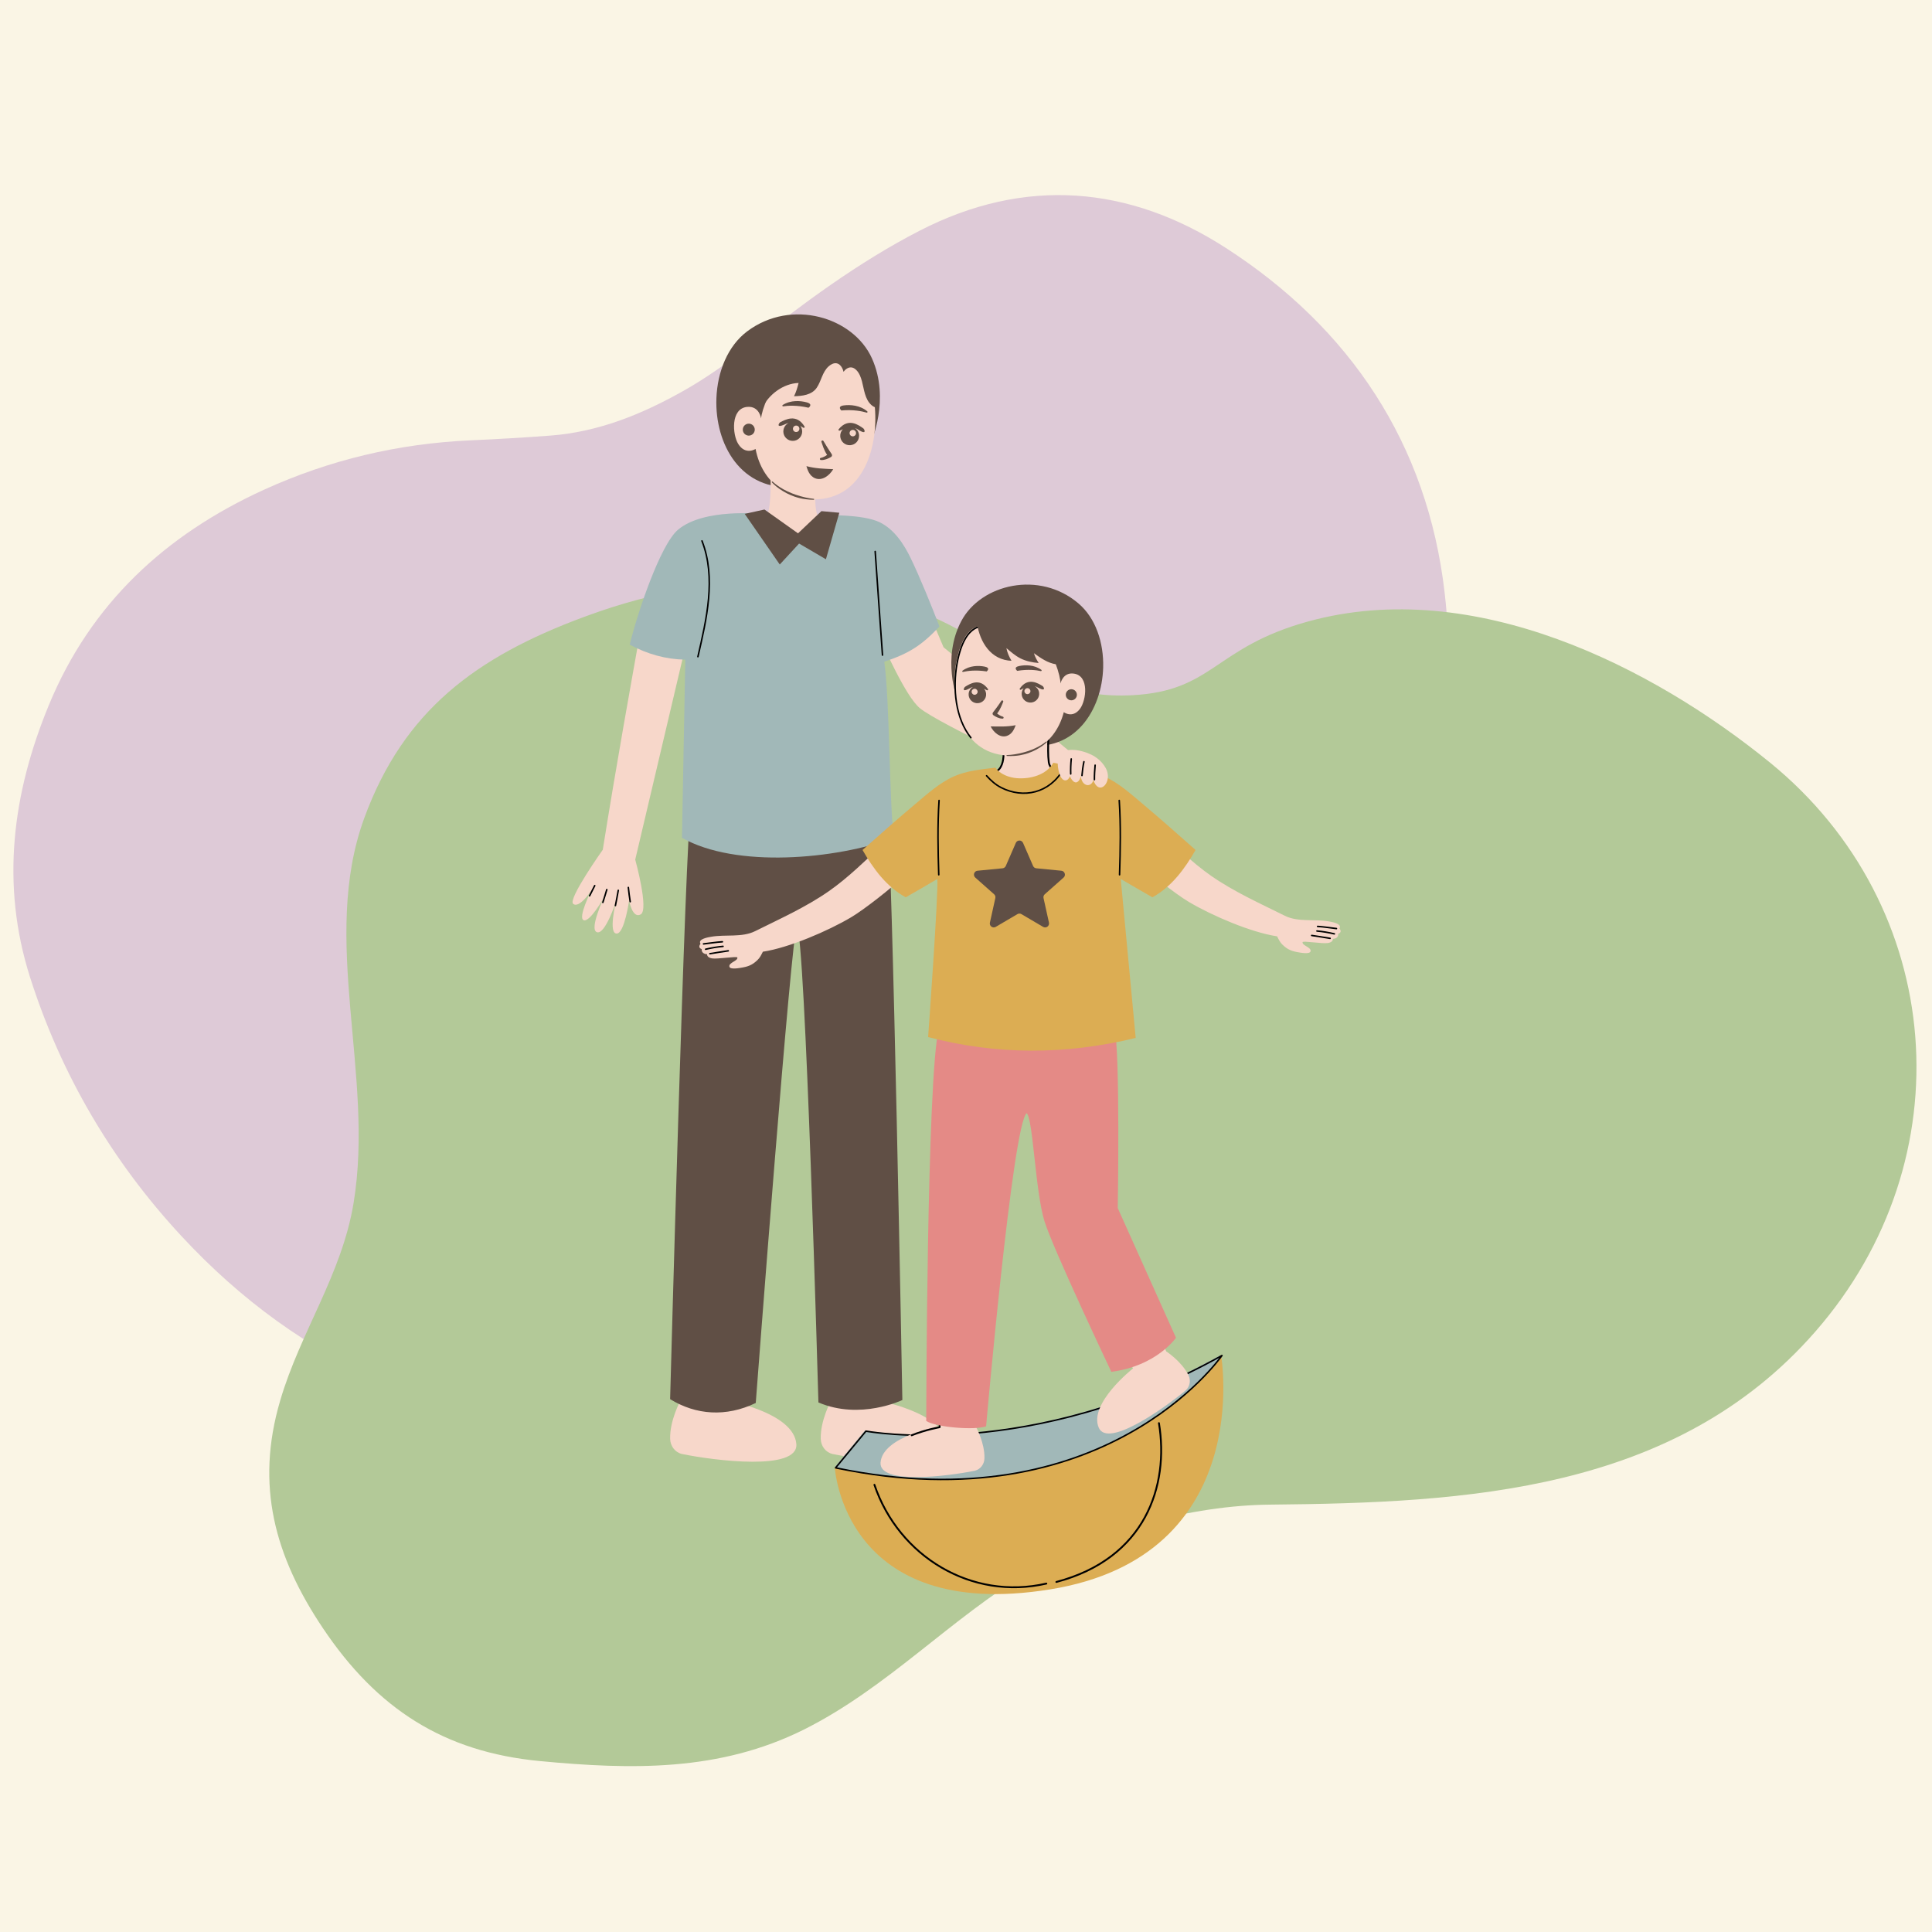 <svg xmlns="http://www.w3.org/2000/svg" xmlns:xlink="http://www.w3.org/1999/xlink" width="500" viewBox="0 0 375 375" height="500" preserveAspectRatio="xMidYMid meet"><defs><clipPath id="55db5c7b6f"><path d="M 2 37 L 282 37 L 282 277.91 L 2 277.91 Z M 2 37 " clip-rule="nonzero"></path></clipPath><clipPath id="3efe335d8b"><path d="M 135 140 L 260.375 140 L 260.375 188 L 135 188 Z M 135 140 " clip-rule="nonzero"></path></clipPath></defs><rect x="-37.5" width="450" fill="#ffffff" y="-37.5" height="450" fill-opacity="1"></rect><rect x="-37.5" width="450" fill="#faf5e5" y="-37.5" height="450" fill-opacity="1"></rect><g clip-path="url(#55db5c7b6f)"><path fill="#decad7" d="M 122.492 277.133 C 87.453 277.672 58.48 265.016 35.152 239.855 C 21.727 225.371 11.82 208.523 5.816 189.633 C 0.113 171.648 2.402 154.023 9.48 136.863 C 17.605 117.164 32.129 103.762 51.273 95.039 C 63.98 89.258 77.285 86.102 91.266 85.473 C 96.465 85.238 101.688 84.938 106.887 84.543 C 116.133 83.832 124.531 80.434 132.52 75.941 C 137.078 73.383 141.316 70.352 145.434 67.113 C 155.898 58.895 166.543 50.941 178.441 44.809 C 198.973 34.219 219.258 36.07 237.969 48.145 C 262.062 63.699 277.059 86.164 280.395 114.973 C 283.031 137.723 279.395 159.977 270.789 181.301 C 260.941 205.723 244.762 225.195 223.855 240.871 C 200.309 258.531 174.109 270.281 145.09 275.516 C 137.457 276.891 129.711 277.25 122.492 277.133 Z M 122.492 277.133 " fill-opacity="1" fill-rule="nonzero"></path></g><path fill="#b3c998" d="M 165.012 114.699 C 141.066 109.992 121.27 116.832 113.18 119.812 C 92.414 127.535 78.332 137.918 70.684 158.844 C 62.113 182.348 72.738 208.625 68.633 233.492 C 66.34 247.418 58.289 258.523 54.387 271.844 C 49.52 288.344 53.34 302.105 62.676 316.027 C 73.18 331.684 86.137 340.055 104.809 341.824 C 122.637 343.516 139.66 343.875 156.039 335.707 C 172.215 327.617 184.41 314.219 199.941 304.922 C 213.02 297.117 231.328 292.164 246.582 292.047 C 284.449 291.684 325.133 289.629 352.336 258.484 C 381.633 224.961 377.73 175.867 343.562 148.02 C 320.867 129.551 286.18 111.762 253.945 120.617 C 235.637 125.645 235.555 134.137 219.742 134.941 C 197.891 136.066 193.223 120.254 165.012 114.699 Z M 165.012 114.699 " fill-opacity="1" fill-rule="nonzero"></path><path fill="#604f45" d="M 169.039 85.887 C 169.039 85.887 172.84 77.551 169.242 69.555 C 165.641 61.555 153.629 57.887 145.051 64.297 C 141.246 67.141 139.246 72.16 139.055 77.301 C 138.723 86.199 143.816 95.473 154.387 94.484 Z M 169.039 85.887 " fill-opacity="1" fill-rule="evenodd"></path><path fill="#f7d7ca" d="M 158.48 93.906 C 158.48 93.906 157.164 101.809 160.805 102.145 L 155.742 107.762 L 147.328 106.027 L 145.27 101.324 C 145.27 101.324 148.777 101.199 149.215 99 C 149.746 96.34 149.551 91.781 149.551 91.781 Z M 158.48 93.906 " fill-opacity="1" fill-rule="evenodd"></path><path fill="#f7d7ca" d="M 124.625 120.672 L 133.188 124.891 L 123.297 166.852 C 123.297 166.852 125.984 176.547 124.371 177.48 C 122.758 178.41 122.105 174.805 122.105 174.805 C 122.105 174.805 121.23 181.012 119.777 181.195 C 117.965 181.426 119.566 174.984 119.566 174.984 C 119.566 174.984 117.469 181.465 115.871 180.941 C 114.277 180.422 117.223 174.223 117.223 174.223 C 117.223 174.223 114.488 179.062 113.293 178.613 C 112.098 178.16 114.746 172.898 114.746 172.898 C 114.746 172.898 112.426 176.445 111.242 175.422 C 110.199 174.512 117 164.938 117 164.938 C 119.723 147.895 122.387 133.211 124.625 120.672 Z M 124.625 120.672 " fill-opacity="1" fill-rule="evenodd"></path><path stroke-linecap="round" transform="matrix(0.355, 0, 0, 0.355, -419.601, -190.094)" fill="none" stroke-linejoin="round" d="M 1507.147 1019.697 C 1506.178 1021.535 1505.265 1023.395 1504.34 1025.255 M 1513.751 1021.865 C 1513.046 1024.21 1512.353 1026.554 1511.583 1028.866 M 1520.025 1022.284 C 1519.507 1025.057 1519.045 1027.842 1518.462 1030.605 M 1525.528 1020.71 C 1525.825 1023.296 1526.089 1025.905 1526.541 1028.48 " stroke="#000000" stroke-width="0.83" stroke-opacity="1" stroke-miterlimit="1.5"></path><path fill="#f7d7ca" d="M 211.262 148.859 L 205.949 151.473 C 205.949 151.473 182.391 140.594 178.562 137.469 C 175.773 135.195 171.52 125.414 170.051 122.34 C 172.789 120.809 176.844 119.027 179.613 117.555 C 180.871 120.211 183.145 125.633 183.145 125.633 Z M 211.262 148.859 " fill-opacity="1" fill-rule="evenodd"></path><path fill="#f7d7ca" d="M 170.074 271.625 C 167.137 271.531 164.184 271.539 161.266 271.883 L 161.27 271.949 C 161.27 271.949 159.227 275.656 159.305 279.262 C 159.336 280.656 160.227 281.883 161.582 282.215 C 167.969 283.52 184.242 285.574 183.801 280.273 C 183.293 274.098 170.074 271.773 170.074 271.773 Z M 170.074 271.625 " fill-opacity="1" fill-rule="evenodd"></path><path fill="#f7d7ca" d="M 140.84 271.629 C 137.902 271.531 134.949 271.539 132.031 271.883 L 132.039 271.949 C 132.039 271.949 129.996 275.656 130.074 279.262 C 130.102 280.656 130.996 281.883 132.352 282.215 C 138.738 283.52 155.008 285.574 154.57 280.273 C 154.059 274.098 140.84 271.777 140.84 271.777 Z M 140.84 271.629 " fill-opacity="1" fill-rule="evenodd"></path><path fill="#604f45" d="M 169.008 148.539 C 169.008 148.539 171.148 149.57 172.184 157.293 C 173.223 165.016 175.148 271.742 175.148 271.742 C 175.148 271.742 166.957 275.691 158.855 272.211 C 158.855 272.211 156.281 180.066 154.664 179.973 C 153.684 179.914 146.691 272.316 146.691 272.316 C 140.91 275.102 135.055 274.645 130.07 271.574 C 130.07 271.574 133.047 161.398 134.094 157.008 C 134.883 153.699 136.594 149.656 137.59 148.047 Z M 169.008 148.539 " fill-opacity="1" fill-rule="evenodd"></path><path fill="#a1b8b8" d="M 173.477 162.652 C 162.25 166.801 142.797 168.57 132.371 162.613 C 132.504 155.383 132.883 135.27 133.016 128.039 C 129.152 127.973 125.633 126.945 122.227 125.125 C 123.684 119.117 128.133 105.738 131.605 102.816 C 136.652 98.57 147.723 99.762 147.723 99.762 L 154.852 104.547 L 160.047 100.004 C 160.047 100.004 167.465 99.777 170.734 101.363 C 173.59 102.75 175.465 105.637 176.797 108.402 C 178.633 112.215 180.836 117.664 182.352 121.609 C 178.859 125.281 176.488 126.816 171.637 128.438 C 172.676 135.504 172.609 155.559 173.477 162.652 Z M 173.477 162.652 " fill-opacity="1" fill-rule="evenodd"></path><path fill="#604f45" d="M 185.789 135.727 C 185.789 135.727 182.762 127.766 186.582 120.559 C 190.398 113.355 201.762 110.672 209.336 117.133 C 212.699 120 214.25 124.773 214.125 129.555 C 213.898 137.832 208.617 146.129 198.867 144.578 Z M 154.895 103.52 L 159.438 99.211 L 162.91 99.523 L 160.309 108.551 L 155.102 105.504 L 151.352 109.57 L 144.547 99.742 L 148.383 98.895 Z M 154.895 103.52 " fill-opacity="1" fill-rule="evenodd"></path><path stroke-linecap="round" transform="matrix(0.355, 0, 0, 0.355, -167.171, -209.634)" fill="none" stroke-linejoin="round" d="M 949.418 892.046 C 950.783 910.934 952.016 929.821 953.414 948.708 " stroke="#000000" stroke-width="0.83" stroke-opacity="1" stroke-miterlimit="1.5"></path><path stroke-linecap="round" transform="matrix(0.355, 0, 0, 0.355, -167.171, -209.634)" fill="none" stroke-linejoin="round" d="M 854.706 886.257 C 862.609 906.399 857.161 929.282 852.494 949.567 " stroke="#000000" stroke-width="0.83" stroke-opacity="1" stroke-miterlimit="1.5"></path><path fill="#f7d7ca" d="M 164.355 70.254 C 164.355 70.254 168.684 69.312 169.738 78.34 C 170.676 86.387 167.742 96.965 157.922 96.938 C 153.379 96.926 147.984 94.043 146.656 87.141 C 146.656 87.141 144.699 88.422 143.289 86.168 C 142.152 84.355 141.789 79.293 145.012 78.98 C 147.391 78.746 147.727 81.219 147.727 81.219 C 147.969 77.902 154.465 63.059 164.355 70.254 Z M 164.355 70.254 " fill-opacity="1" fill-rule="evenodd"></path><path fill="#604f45" d="M 170.266 79.16 C 169.426 79.059 168.75 78.336 168.371 77.633 C 167.551 76.125 167.602 74.352 166.883 72.809 C 166.41 71.797 165.457 70.82 164.312 71.586 C 164.078 71.742 163.902 71.953 163.727 72.168 C 163.492 71.117 162.723 70.117 161.535 70.645 C 161.285 70.758 161.055 70.918 160.848 71.098 C 159.605 72.203 159.426 73.941 158.527 75.262 C 157.559 76.688 155.688 76.867 154.121 76.91 C 154.531 76.09 154.781 75.219 155.008 74.332 C 151.996 74.43 149.145 76.617 147.875 79.301 C 147.945 75.375 149.438 71.234 152.543 68.691 C 156.715 65.281 164.074 65.125 167.742 69.414 C 169.695 71.699 170.117 76.285 170.266 79.16 Z M 170.266 79.16 " fill-opacity="1" fill-rule="evenodd"></path><path fill="#604f45" d="M 157.938 97.008 C 157.379 97 156.84 96.965 156.328 96.891 C 155.961 96.844 155.605 96.777 155.262 96.695 C 154.902 96.609 154.555 96.508 154.223 96.395 C 153.988 96.316 153.762 96.23 153.547 96.137 C 152.953 95.887 152.418 95.605 151.941 95.312 C 150.984 94.73 150.273 94.113 149.828 93.637 C 149.785 93.594 149.785 93.527 149.828 93.484 C 149.871 93.441 149.938 93.445 149.98 93.484 C 150.438 93.926 151.168 94.48 152.121 95.008 C 152.594 95.266 153.125 95.52 153.703 95.75 C 153.918 95.832 154.137 95.914 154.359 95.996 C 154.684 96.109 155.016 96.215 155.363 96.312 C 155.691 96.41 156.031 96.496 156.383 96.57 C 156.883 96.68 157.402 96.77 157.949 96.824 C 158 96.828 158.039 96.871 158.035 96.922 C 158.035 96.973 157.988 97.012 157.938 97.008 Z M 161.727 91.07 C 159.715 90.961 158.414 90.965 156.523 90.48 C 156.738 91.133 157.047 92.344 158.199 92.824 C 159.551 93.395 161.004 92.316 161.727 91.07 Z M 159.848 85.625 C 160.094 86.059 160.355 86.484 160.625 86.906 C 160.754 87.113 160.887 87.316 161.02 87.52 C 161.152 87.723 161.277 87.93 161.418 88.121 C 161.48 88.207 161.508 88.312 161.492 88.422 C 161.477 88.527 161.418 88.621 161.328 88.684 C 161.047 88.852 160.738 89.02 160.402 89.129 C 160.062 89.242 159.715 89.309 159.367 89.293 C 159.25 89.305 159.148 89.215 159.141 89.098 C 159.133 88.98 159.223 88.879 159.34 88.871 C 159.566 88.828 159.777 88.738 159.992 88.633 C 160.188 88.535 160.375 88.418 160.547 88.293 C 160.523 88.262 160.5 88.227 160.477 88.195 C 160.34 87.984 160.219 87.762 160.105 87.535 C 159.996 87.312 159.898 87.082 159.809 86.848 C 159.676 86.5 159.562 86.152 159.449 85.805 C 159.398 85.691 159.449 85.562 159.559 85.516 C 159.668 85.465 159.801 85.516 159.848 85.625 Z M 163.598 83.32 C 163.262 83.672 163.066 84.152 163.09 84.676 C 163.141 85.684 164 86.461 165.008 86.414 C 166.016 86.363 166.793 85.508 166.746 84.496 C 166.715 83.902 166.406 83.387 165.945 83.074 C 166.367 83.207 166.73 83.551 167.277 83.789 C 168.129 84.16 167.781 83.301 167.562 83.145 C 166.715 82.551 164.695 80.984 162.785 83.32 C 162.734 83.379 162.73 83.465 162.781 83.527 C 162.824 83.594 162.91 83.617 162.984 83.586 C 163.203 83.484 163.402 83.395 163.598 83.32 Z M 155.359 82.676 C 155.641 83.07 155.77 83.574 155.672 84.09 C 155.484 85.078 154.523 85.734 153.531 85.543 C 152.539 85.355 151.887 84.395 152.078 83.406 C 152.191 82.82 152.566 82.352 153.066 82.105 C 152.629 82.18 152.223 82.469 151.648 82.629 C 150.758 82.875 151.215 82.07 151.453 81.953 C 152.379 81.48 154.598 80.211 156.16 82.789 C 156.203 82.852 156.195 82.941 156.137 82.996 C 156.082 83.055 155.996 83.062 155.93 83.023 C 155.73 82.895 155.535 82.777 155.359 82.676 Z M 145.41 82.234 C 144.77 82.195 144.219 82.68 144.18 83.32 C 144.141 83.957 144.625 84.508 145.266 84.551 C 145.902 84.59 146.457 84.105 146.496 83.465 C 146.535 82.824 146.051 82.273 145.41 82.234 Z M 165.5 83.441 C 165.844 83.426 166.141 83.691 166.156 84.035 C 166.172 84.383 165.906 84.676 165.559 84.695 C 165.215 84.711 164.918 84.441 164.902 84.098 C 164.887 83.754 165.152 83.457 165.5 83.441 Z M 154.578 82.605 C 154.234 82.582 153.934 82.844 153.91 83.184 C 153.887 83.531 154.148 83.832 154.492 83.855 C 154.836 83.879 155.137 83.617 155.16 83.273 C 155.188 82.926 154.926 82.629 154.578 82.605 Z M 168.344 79.848 C 168.395 79.895 168.406 79.969 168.371 80.027 C 168.332 80.086 168.262 80.113 168.195 80.086 C 167.344 79.832 165.633 79.461 163.301 79.672 C 163.301 79.672 162.406 78.867 163.789 78.688 C 165.031 78.527 166.934 78.645 168.344 79.848 Z M 151.914 78.613 C 151.859 78.648 151.836 78.727 151.863 78.789 C 151.891 78.852 151.961 78.887 152.027 78.871 C 152.906 78.734 154.652 78.605 156.934 79.141 C 156.934 79.141 157.926 78.469 156.582 78.098 C 155.379 77.766 153.477 77.617 151.914 78.613 Z M 151.914 78.613 " fill-opacity="1" fill-rule="evenodd"></path><g clip-path="url(#3efe335d8b)"><path fill="#f7d7ca" d="M 175.52 170.012 C 175.184 169.031 174.633 167.172 173.98 166.359 C 173.219 165.41 172.227 164.707 171.238 164.023 C 167.883 167.098 164.609 170.379 160.863 172.988 C 156.43 176.078 151.406 178.328 146.574 180.734 C 143.984 182.02 140.836 181.324 138 181.832 C 137.531 181.914 135.367 182.246 135.973 183.195 C 135.617 183.633 135.645 184.031 136.211 184.23 C 136.105 184.855 136.68 185.207 137.246 185.215 C 137.219 185.723 137.75 185.941 138.176 186.02 C 139.207 186.207 143.066 185.555 143.121 185.852 C 143.262 186.535 141.375 186.824 141.582 187.641 C 141.73 188.242 143.504 187.906 144.234 187.77 C 145.527 187.531 146.219 187.113 147.039 186.332 C 147.504 185.895 147.789 185.297 148.07 184.727 C 153.129 183.965 160.758 180.684 165.184 178.055 C 167.832 176.488 173.176 172.254 175.52 170.012 Z M 220.438 167.031 C 220.77 166.051 221.324 164.191 221.973 163.379 C 222.738 162.43 223.727 161.727 224.719 161.043 C 228.07 164.117 231.348 167.398 235.09 170.008 C 239.527 173.094 244.555 175.348 249.379 177.746 C 251.969 179.035 255.117 178.344 257.953 178.848 C 258.422 178.934 260.586 179.266 259.984 180.215 C 260.34 180.652 260.312 181.043 259.746 181.246 C 259.848 181.875 259.277 182.223 258.711 182.234 C 258.738 182.742 258.207 182.961 257.781 183.035 C 256.746 183.227 252.895 182.57 252.832 182.867 C 252.699 183.555 254.578 183.84 254.375 184.656 C 254.223 185.258 252.453 184.926 251.723 184.789 C 250.43 184.547 249.738 184.133 248.918 183.352 C 248.457 182.91 248.168 182.312 247.887 181.742 C 242.828 180.984 235.199 177.703 230.773 175.074 C 228.129 173.508 222.781 169.273 220.438 167.031 Z M 194.066 142.145 C 194.066 142.145 195.508 147.203 193.762 149.184 C 193.285 149.723 192.445 149.891 191.664 149.914 L 196.324 156.188 L 204.824 155.004 L 207.422 149.91 C 207.422 149.91 203.695 150.09 203.398 147.863 C 203.035 145.18 203.527 140.641 203.527 140.641 Z M 194.066 142.145 " fill-opacity="1" fill-rule="evenodd"></path></g><path fill="#a1b8b8" d="M 162.023 284.754 L 167.914 277.637 C 167.914 277.637 200 283.68 237 262.957 L 227.934 282.484 C 209.875 292.273 190.609 295.645 170.062 292.242 Z M 162.023 284.754 " fill-opacity="1" fill-rule="evenodd"></path><path fill="#dcad53" d="M 162.023 284.754 C 162.023 284.754 163.66 314.961 203.773 308.508 C 243.891 302.055 237 262.957 237 262.957 C 237 262.957 214.352 295.758 162.023 284.754 Z M 162.023 284.754 " fill-opacity="1" fill-rule="evenodd"></path><path stroke-linecap="round" transform="matrix(0.355, 0, 0, 0.355, -413.18, -249.935)" fill="none" stroke-linejoin="round" d="M 1711.033 1104.761 C 1711.033 1104.761 1715.095 1119.014 1710.175 1124.595 C 1708.832 1126.114 1706.466 1126.587 1704.264 1126.653 L 1717.395 1144.33 L 1741.346 1140.995 L 1748.665 1126.642 C 1748.665 1126.642 1738.165 1127.148 1737.328 1120.875 C 1736.305 1113.313 1737.692 1100.523 1737.692 1100.523 Z M 1741.456 1568.998 C 1790.171 1556.153 1803.203 1516.419 1797.546 1482.145 M 1641.978 1515.858 C 1655.296 1555.075 1695.085 1579.267 1735.985 1569.879 " stroke="#000000" stroke-width="1" stroke-opacity="1" stroke-miterlimit="1.5"></path><path stroke-linecap="round" transform="matrix(0.355, 0, 0, 0.355, -413.18, -249.935)" fill-opacity="1" fill="#a1b8b8" fill-rule="evenodd" stroke-linejoin="round" d="M 1831.985 1445.196 C 1830.675 1447.1 1766.892 1536.914 1621.605 1506.767 L 1620.746 1506.591 L 1637.355 1486.525 C 1637.355 1486.525 1727.753 1503.564 1832.007 1445.174 Z M 1831.985 1445.196 " stroke="#000000" stroke-width="0.83" stroke-opacity="1" stroke-miterlimit="1.5"></path><path fill="#f7d7ca" d="M 214.883 236.473 L 206.418 240.328 L 219.918 265.609 C 219.918 265.609 211.238 272.445 213.273 277.125 C 215.02 281.141 226.02 273.309 230.145 269.871 C 230.996 269.105 231.168 267.867 230.645 266.844 C 229.297 264.199 226.367 262.305 226.367 262.305 Z M 214.883 236.473 " fill-opacity="1" fill-rule="evenodd"></path><path fill="#f7d7ca" d="M 182.336 232.613 L 182.215 276.871 C 182.215 276.871 171.332 278.785 170.914 283.867 C 170.555 288.23 183.949 286.539 189.207 285.469 C 190.324 285.195 191.059 284.188 191.082 283.035 C 191.148 280.066 189.465 277.012 189.465 277.012 L 192.789 232.633 Z M 182.336 232.613 " fill-opacity="1" fill-rule="evenodd"></path><path stroke-linecap="round" transform="matrix(0.355, 0, 0, 0.355, -413.18, -249.935)" fill="none" stroke-linejoin="round" d="M 1677.683 1471.413 L 1677.639 1484.379 C 1677.639 1484.379 1670.1 1485.7 1662.351 1488.793 " stroke="#000000" stroke-width="1" stroke-opacity="1" stroke-miterlimit="1.5"></path><path fill="#e48a86" d="M 199.27 191.504 L 213.051 191.273 C 213.242 191.582 213.461 191.988 213.699 192.465 C 214.129 193.066 214.695 194.141 215.199 196.012 C 215.648 197.227 216.051 198.504 216.332 199.684 C 217.449 204.359 216.957 234.492 216.957 234.492 L 228.258 259.66 C 228.258 259.66 224.52 265.133 215.707 266.27 C 215.707 266.27 204.496 242.645 202.742 237.07 C 200.957 231.402 200.516 217.094 199.27 216.066 C 196.543 218.324 191.402 276.844 191.402 276.844 C 189.301 277.656 181.59 277.039 179.789 275.809 L 179.781 275.805 C 179.781 275.805 179.887 209.43 182.207 199.684 C 182.488 198.504 182.895 197.227 183.34 196.012 C 183.848 194.141 184.41 193.066 184.844 192.465 C 185.078 191.988 185.297 191.582 185.492 191.273 Z M 199.27 191.504 " fill-opacity="1" fill-rule="evenodd"></path><path fill="#dcad53" d="M 204.438 148.059 C 204.961 148.078 211.781 149.566 214.328 150.699 C 217.156 151.957 219.543 154.152 221.891 156.121 C 225.336 159.016 228.695 161.996 232.062 164.98 C 229.957 168.633 227.438 172.098 223.68 174.168 C 221.625 172.996 217.535 170.605 217.535 170.605 L 220.438 201.461 C 206.754 204.797 193.324 204.762 180.148 201.293 C 180.148 201.293 182.156 173.539 181.941 170.605 C 179.91 171.816 177.852 172.996 175.797 174.168 C 172.039 172.098 169.52 168.633 167.414 164.98 C 170.781 161.996 174.141 159.016 177.586 156.121 C 179.934 154.152 182.32 151.957 185.148 150.699 C 187.695 149.566 190.492 149.34 193.219 149 C 194.102 150.301 195.918 150.934 197.387 151.047 C 199.902 151.246 203.098 150.457 204.438 148.059 Z M 204.438 148.059 " fill-opacity="1" fill-rule="evenodd"></path><path stroke-linecap="round" transform="matrix(0.355, 0, 0, 0.355, -419.601, -190.093)" fill="none" stroke-linejoin="round" d="M 1695.415 973.127 C 1694.535 986.665 1694.81 1000.225 1695.25 1013.763 " stroke="#000000" stroke-width="0.83" stroke-opacity="1" stroke-miterlimit="1.5"></path><path stroke-linecap="round" transform="matrix(-0.355, 0, 0, 0.355, 819.117, -190.093)" fill="none" stroke-linejoin="round" d="M 1695.415 973.127 C 1694.534 986.665 1694.81 1000.225 1695.25 1013.763 " stroke="#000000" stroke-width="0.83" stroke-opacity="1" stroke-miterlimit="1.5"></path><path stroke-linecap="round" transform="matrix(0.355, 0, 0, 0.355, -419.601, -190.093)" fill="none" stroke-linejoin="round" d="M 1721.391 959.622 C 1723.702 962.197 1726.256 964.509 1729.36 966.094 C 1741.511 972.279 1755.841 969.198 1763.315 956.133 " stroke="#000000" stroke-width="0.83" stroke-opacity="1" stroke-miterlimit="1.5"></path><path stroke-linecap="round" transform="matrix(0.355, 0, 0, 0.355, -421.12, -201.393)" fill="none" stroke-linejoin="round" d="M 1570.907 1083.398 C 1574.363 1083.002 1577.764 1082.452 1581.231 1082.231 M 1572.052 1086.315 C 1575.431 1085.522 1578.127 1085.082 1581.583 1084.73 M 1574.385 1088.747 C 1577.742 1088.241 1581.077 1087.625 1584.445 1087.173 " stroke="#000000" stroke-width="0.83" stroke-opacity="1" stroke-miterlimit="1.5"></path><path stroke-linecap="round" transform="matrix(-0.355, 0, 0, 0.355, 817.076, -204.375)" fill="none" stroke-linejoin="round" d="M 1570.915 1083.403 C 1574.36 1082.996 1577.761 1082.446 1581.228 1082.225 M 1572.048 1086.309 C 1575.427 1085.516 1578.135 1085.076 1581.58 1084.735 M 1574.393 1088.752 C 1577.739 1088.235 1581.085 1087.619 1584.442 1087.167 " stroke="#000000" stroke-width="0.83" stroke-opacity="1" stroke-miterlimit="1.5"></path><path fill="#f7d7ca" d="M 205.906 146.254 C 205.012 147.168 205.238 149.316 205.801 150.605 C 206.262 151.668 207.207 151.824 207.672 150.676 C 207.867 151.078 208.121 151.586 208.547 151.793 C 209.211 152.125 209.703 151.199 209.762 150.676 C 209.852 151.246 210.047 151.828 210.527 152.184 C 211.23 152.703 212.066 152.207 212.215 151.398 C 212.312 151.684 212.418 151.957 212.586 152.207 C 212.695 152.359 212.812 152.5 212.953 152.621 C 213.457 153.051 214.051 152.871 214.457 152.398 C 214.93 151.848 215.105 151.062 215.027 150.352 C 214.93 149.457 214.461 148.699 213.879 148.031 C 213.484 147.578 213.016 147.199 212.512 146.867 C 210.895 145.809 207.297 144.844 205.906 146.254 Z M 191.074 121.504 C 191.074 121.504 187.109 120.367 185.594 128.684 C 184.242 136.094 186.328 146.082 195.438 146.645 C 199.66 146.906 204.832 144.555 206.48 138.234 C 206.48 138.234 208.219 139.535 209.664 137.527 C 210.824 135.914 211.465 131.242 208.492 130.754 C 206.301 130.398 205.84 132.672 205.84 132.672 C 205.816 129.578 200.676 115.422 191.074 121.504 Z M 191.074 121.504 " fill-opacity="1" fill-rule="evenodd"></path><path stroke-linecap="round" transform="matrix(0.355, 0, 0, 0.355, -413.18, -249.935)" fill="none" stroke-linejoin="round" d="M 1749.314 1127.203 C 1749.226 1124.463 1749.337 1121.733 1749.601 1119.003 M 1755.467 1128.051 C 1755.687 1125.53 1755.996 1122.999 1756.535 1120.522 M 1762.269 1130.307 C 1762.247 1127.666 1762.423 1125.035 1762.655 1122.415 M 1739.948 1063.387 C 1733.817 1049.937 1721.171 1034.836 1702.602 1046.602 C 1702.602 1046.602 1691.431 1043.399 1687.16 1066.832 C 1684.695 1080.37 1686.291 1096.957 1694.733 1107.391 " stroke="#000000" stroke-width="0.83" stroke-opacity="1" stroke-miterlimit="1.5"></path><path fill="#604f45" d="M 197.172 163.602 C 197.293 163.324 197.566 163.145 197.871 163.145 C 198.176 163.145 198.449 163.324 198.57 163.602 C 199.219 165.09 200.137 167.199 200.52 168.082 C 200.629 168.336 200.871 168.512 201.145 168.535 C 202.105 168.629 204.395 168.852 206.012 169.008 C 206.312 169.035 206.566 169.242 206.66 169.531 C 206.758 169.82 206.672 170.137 206.441 170.336 C 205.227 171.414 203.504 172.938 202.785 173.578 C 202.578 173.762 202.488 174.043 202.547 174.312 C 202.754 175.254 203.25 177.5 203.602 179.082 C 203.664 179.379 203.547 179.688 203.305 179.867 C 203.059 180.043 202.727 180.062 202.469 179.906 C 201.07 179.082 199.086 177.918 198.258 177.43 C 198.02 177.289 197.723 177.289 197.484 177.43 C 196.656 177.918 194.672 179.082 193.273 179.906 C 193.012 180.062 192.68 180.043 192.438 179.867 C 192.191 179.688 192.074 179.379 192.141 179.082 C 192.488 177.5 192.988 175.254 193.195 174.312 C 193.258 174.043 193.164 173.762 192.957 173.578 C 192.238 172.938 190.512 171.414 189.301 170.336 C 189.07 170.137 188.988 169.82 189.078 169.531 C 189.176 169.242 189.43 169.035 189.73 169.008 C 191.348 168.852 193.641 168.629 194.594 168.535 C 194.871 168.512 195.109 168.336 195.223 168.082 C 195.605 167.199 196.523 165.09 197.172 163.602 Z M 195.438 146.734 C 195.961 146.758 196.461 146.754 196.945 146.719 C 197.289 146.695 197.617 146.656 197.941 146.602 C 198.281 146.543 198.613 146.469 198.926 146.387 C 199.148 146.324 199.359 146.258 199.566 146.188 C 200.133 145.992 200.648 145.762 201.105 145.52 C 202.027 145.031 202.727 144.504 203.168 144.09 C 203.211 144.051 203.215 143.988 203.176 143.945 C 203.141 143.906 203.074 143.902 203.035 143.941 C 202.582 144.32 201.875 144.793 200.957 145.223 C 200.504 145.438 199.996 145.637 199.441 145.816 C 199.242 145.883 199.035 145.945 198.82 146.004 C 198.516 146.09 198.199 146.172 197.875 146.242 C 197.562 146.309 197.242 146.367 196.906 146.418 C 196.441 146.488 195.953 146.543 195.441 146.559 C 195.391 146.559 195.352 146.598 195.352 146.645 C 195.352 146.695 195.391 146.73 195.438 146.734 Z M 192.281 140.996 C 194.152 141.012 195.359 141.094 197.145 140.762 C 196.906 141.352 196.547 142.453 195.449 142.832 C 194.16 143.281 192.879 142.195 192.281 140.996 Z M 194.348 136.059 C 194.098 136.445 193.828 136.82 193.555 137.199 C 193.418 137.387 193.285 137.562 193.148 137.742 C 193.016 137.926 192.887 138.105 192.746 138.277 C 192.68 138.355 192.648 138.449 192.656 138.551 C 192.668 138.648 192.715 138.742 192.793 138.805 C 193.047 138.977 193.324 139.152 193.625 139.273 C 193.934 139.402 194.254 139.484 194.578 139.488 C 194.688 139.504 194.785 139.426 194.801 139.32 C 194.809 139.211 194.734 139.109 194.629 139.094 C 194.422 139.047 194.227 138.945 194.035 138.836 C 193.863 138.734 193.695 138.617 193.543 138.488 C 193.566 138.461 193.59 138.434 193.609 138.398 C 193.754 138.215 193.879 138.016 193.996 137.816 C 194.109 137.613 194.215 137.406 194.312 137.195 C 194.461 136.883 194.582 136.562 194.711 136.246 C 194.766 136.145 194.727 136.023 194.625 135.969 C 194.527 135.918 194.402 135.957 194.348 136.059 Z M 191.008 133.695 C 191.301 134.039 191.453 134.496 191.398 134.98 C 191.293 135.914 190.449 136.582 189.516 136.48 C 188.586 136.375 187.914 135.527 188.02 134.594 C 188.082 134.047 188.402 133.586 188.844 133.324 C 188.445 133.422 188.09 133.719 187.566 133.906 C 186.758 134.203 187.125 133.426 187.34 133.293 C 188.164 132.793 190.133 131.461 191.762 133.738 C 191.805 133.797 191.805 133.879 191.754 133.934 C 191.707 133.992 191.629 134.012 191.562 133.973 C 191.367 133.867 191.184 133.777 191.008 133.695 Z M 198.691 133.586 C 198.406 133.934 198.258 134.398 198.316 134.879 C 198.434 135.812 199.285 136.473 200.215 136.355 C 201.148 136.242 201.809 135.391 201.691 134.461 C 201.625 133.91 201.301 133.457 200.855 133.195 C 201.254 133.289 201.613 133.586 202.141 133.766 C 202.953 134.051 202.57 133.277 202.355 133.152 C 201.527 132.656 199.547 131.348 197.941 133.645 C 197.898 133.699 197.902 133.781 197.953 133.84 C 197.996 133.895 198.078 133.91 198.145 133.879 C 198.34 133.77 198.52 133.672 198.691 133.586 Z M 207.949 133.777 C 208.543 133.777 209.023 134.258 209.023 134.855 C 209.023 135.449 208.539 135.934 207.945 135.93 C 207.348 135.93 206.867 135.445 206.867 134.852 C 206.871 134.254 207.352 133.773 207.949 133.777 Z M 189.238 133.691 C 188.918 133.656 188.629 133.887 188.594 134.207 C 188.559 134.523 188.789 134.812 189.105 134.852 C 189.426 134.887 189.719 134.656 189.754 134.336 C 189.789 134.016 189.559 133.727 189.238 133.691 Z M 199.422 133.57 C 199.738 133.566 200.004 133.824 200.008 134.148 C 200.008 134.469 199.746 134.73 199.426 134.734 C 199.105 134.734 198.844 134.477 198.84 134.156 C 198.84 133.832 199.098 133.57 199.422 133.57 Z M 186.816 130.188 C 186.766 130.227 186.75 130.297 186.781 130.355 C 186.812 130.406 186.875 130.438 186.934 130.418 C 187.746 130.23 189.352 129.988 191.508 130.324 C 191.508 130.324 192.379 129.633 191.109 129.387 C 189.965 129.16 188.195 129.156 186.816 130.188 Z M 202.133 130.023 C 202.184 130.062 202.195 130.133 202.168 130.191 C 202.141 130.246 202.074 130.277 202.012 130.258 C 201.203 130.078 199.594 129.855 197.445 130.211 C 197.445 130.211 196.559 129.531 197.832 129.27 C 198.969 129.031 200.742 129.008 202.133 130.023 Z M 189.508 119.754 C 189.695 123.199 191.316 127.141 194.965 128.066 C 195.418 128.18 195.867 128.246 196.332 128.246 C 195.867 127.477 195.52 126.684 195.34 125.801 C 196.199 126.516 197.012 127.242 198.012 127.762 C 199.121 128.336 200.371 128.586 201.609 128.691 C 201.227 128.082 200.887 127.484 200.688 126.789 C 202 127.723 203.344 128.688 204.973 128.938 C 205.879 129.078 206.625 129.082 207.137 128.199 C 207.316 127.887 207.43 127.555 207.516 127.207 C 207.617 126.789 207.617 126.344 207.562 125.918 C 207.488 125.332 207.289 124.766 207.031 124.238 C 205.605 121.336 202.414 119.641 199.398 118.879 C 197.68 118.441 191.156 119.012 189.508 119.754 Z M 189.508 119.754 " fill-opacity="1" fill-rule="evenodd"></path></svg>